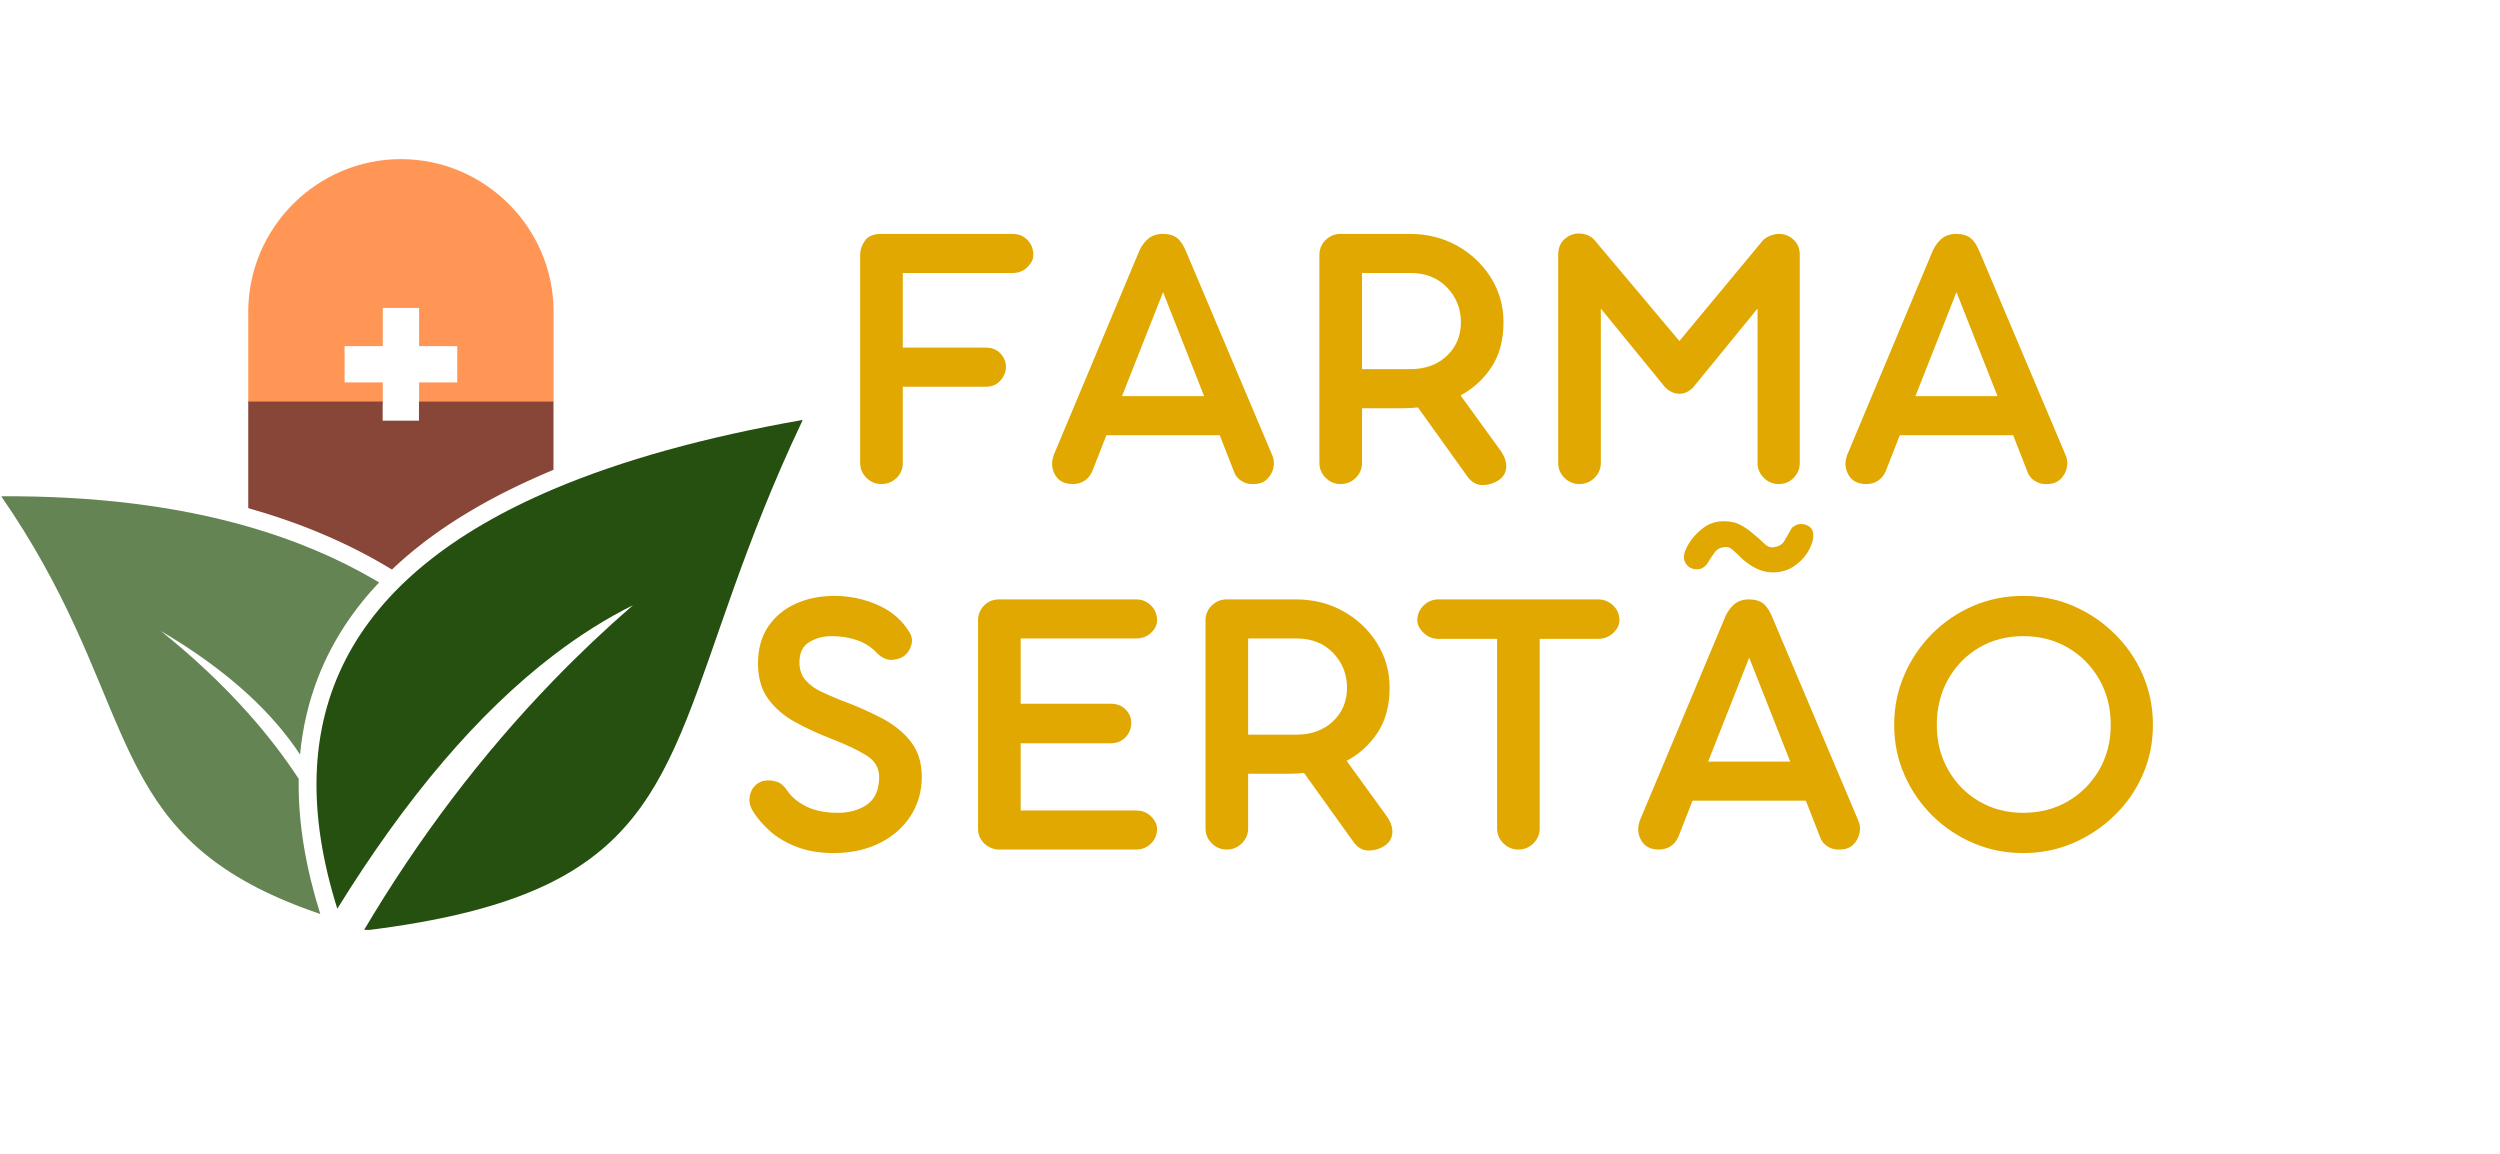 <svg xmlns="http://www.w3.org/2000/svg" xmlns:xlink="http://www.w3.org/1999/xlink" width="1558" zoomAndPan="magnify" viewBox="0 0 1168.5 539.25" height="719" preserveAspectRatio="xMidYMid meet" version="1.0"><defs><filter x="0%" y="0%" width="100%" height="100%" id="c37d7fb666"><feColorMatrix values="0 0 0 0 1 0 0 0 0 1 0 0 0 0 1 0 0 0 1 0" color-interpolation-filters="sRGB"/></filter><g/><clipPath id="eb4d6bec92"><rect x="0" width="685" y="0" height="322"/></clipPath><clipPath id="3f005c02e9"><path d="M 0.562 74 L 376 74 L 376 436 L 0.562 436 Z M 0.562 74 " clip-rule="nonzero"/></clipPath><mask id="8badc41291"><g filter="url(#c37d7fb666)"><rect x="-116.85" width="1402.2" fill="#000000" y="-53.925" height="647.1" fill-opacity="0.95"/></g></mask><clipPath id="a96ee6f9da"><path d="M 116 0.371 L 259 0.371 L 259 115 L 116 115 Z M 116 0.371 " clip-rule="nonzero"/></clipPath><clipPath id="3791357f0f"><path d="M 0.562 157 L 178 157 L 178 354 L 0.562 354 Z M 0.562 157 " clip-rule="nonzero"/></clipPath><clipPath id="7627b429ea"><path d="M 147 122 L 375.039 122 L 375.039 360.617 L 147 360.617 Z M 147 122 " clip-rule="nonzero"/></clipPath><clipPath id="fa1d518c7f"><rect x="0" width="376" y="0" height="362"/></clipPath></defs><g transform="matrix(1, 0, 0, 1, 342, 108)"><g clip-path="url(#eb4d6bec92)"><g fill="#e0a800" fill-opacity="1"><g transform="translate(46.523, 118.249)"><g><path d="M 23.391 0 C 20.703 0 18.383 -0.973 16.438 -2.922 C 14.488 -4.867 13.516 -7.18 13.516 -9.859 L 13.516 -107.234 C 13.516 -109.43 14.242 -111.594 15.703 -113.719 C 17.172 -115.852 19.734 -116.922 23.391 -116.922 L 84.766 -116.922 C 87.566 -116.922 89.879 -115.973 91.703 -114.078 C 93.535 -112.191 94.453 -109.852 94.453 -107.062 C 94.453 -105.102 93.535 -103.211 91.703 -101.391 C 89.879 -99.566 87.566 -98.656 84.766 -98.656 L 33.438 -98.656 L 33.438 -63.766 L 72.344 -63.766 C 75.145 -63.766 77.395 -62.848 79.094 -61.016 C 80.801 -59.191 81.656 -57.125 81.656 -54.812 C 81.656 -52.488 80.801 -50.352 79.094 -48.406 C 77.395 -46.457 75.145 -45.484 72.344 -45.484 L 33.438 -45.484 L 33.438 -9.859 C 33.438 -7.055 32.457 -4.711 30.5 -2.828 C 28.551 -0.941 26.18 0 23.391 0 Z M 23.391 0 "/></g></g></g><g fill="#e0a800" fill-opacity="1"><g transform="translate(145.901, 118.249)"><g><path d="M 66.859 -107.781 L 106.5 -14.062 C 107.477 -12.113 107.754 -10.039 107.328 -7.844 C 106.898 -5.656 105.895 -3.801 104.312 -2.281 C 102.727 -0.758 100.598 0 97.922 0 C 95.973 0.125 94.113 -0.359 92.344 -1.453 C 90.582 -2.555 89.395 -4.082 88.781 -6.031 L 82.203 -22.844 L 29.234 -22.844 L 22.656 -6.031 C 21.801 -4.082 20.582 -2.586 19 -1.547 C 17.414 -0.516 15.586 0 13.516 0 C 9.617 0 6.848 -1.457 5.203 -4.375 C 3.555 -7.301 3.406 -10.473 4.75 -13.891 L 44.031 -107.609 C 45 -110.285 46.426 -112.504 48.312 -114.266 C 50.207 -116.035 52.613 -116.922 55.531 -116.922 C 58.457 -116.922 60.742 -116.25 62.391 -114.906 C 64.035 -113.57 65.523 -111.195 66.859 -107.781 Z M 55.719 -89.703 L 36.531 -41.109 L 74.906 -41.109 Z M 55.719 -89.703 "/></g></g></g><g fill="#e0a800" fill-opacity="1"><g transform="translate(261.171, 118.249)"><g><path d="M 79.469 -41.469 L 97.734 -16.266 C 99.93 -13.336 100.969 -10.594 100.844 -8.031 C 100.719 -5.477 99.625 -3.473 97.562 -2.016 C 95.363 -0.43 92.832 0.391 89.969 0.453 C 87.113 0.516 84.707 -0.789 82.75 -3.469 L 59.562 -35.812 C 58.457 -35.688 57.328 -35.594 56.172 -35.531 C 55.016 -35.469 53.891 -35.438 52.797 -35.438 L 33.438 -35.438 L 33.438 -9.859 C 33.438 -7.18 32.457 -4.867 30.5 -2.922 C 28.551 -0.973 26.18 0 23.391 0 C 20.703 0 18.383 -0.973 16.438 -2.922 C 14.488 -4.867 13.516 -7.18 13.516 -9.859 L 13.516 -107.062 C 13.516 -109.852 14.488 -112.191 16.438 -114.078 C 18.383 -115.973 20.703 -116.922 23.391 -116.922 L 55.719 -116.922 C 63.875 -116.922 71.238 -115.094 77.812 -111.438 C 84.395 -107.781 89.664 -102.816 93.625 -96.547 C 97.582 -90.273 99.562 -83.301 99.562 -75.625 C 99.562 -67.344 97.703 -60.367 93.984 -54.703 C 90.273 -49.047 85.438 -44.633 79.469 -41.469 Z M 33.438 -98.656 L 33.438 -53.703 L 55.906 -53.703 C 62.969 -53.703 68.691 -55.773 73.078 -59.922 C 77.461 -64.066 79.656 -69.301 79.656 -75.625 C 79.656 -81.957 77.492 -87.379 73.172 -91.891 C 68.848 -96.398 63.148 -98.656 56.078 -98.656 Z M 33.438 -98.656 "/></g></g></g><g fill="#e0a800" fill-opacity="1"><g transform="translate(372.788, 118.249)"><g><path d="M 23.391 0 C 20.703 0 18.383 -0.973 16.438 -2.922 C 14.488 -4.867 13.516 -7.18 13.516 -9.859 L 13.516 -107.234 C 13.516 -110.285 14.488 -112.691 16.438 -114.453 C 18.383 -116.223 20.641 -117.109 23.203 -117.109 C 24.535 -117.109 25.844 -116.863 27.125 -116.375 C 28.406 -115.883 29.535 -115.094 30.516 -114 L 70.156 -66.859 L 109.438 -114.188 C 110.645 -115.156 111.891 -115.852 113.172 -116.281 C 114.453 -116.707 115.578 -116.922 116.547 -116.922 C 119.348 -116.922 121.691 -116.004 123.578 -114.172 C 125.473 -112.348 126.422 -110.035 126.422 -107.234 L 126.422 -9.859 C 126.422 -7.18 125.473 -4.867 123.578 -2.922 C 121.691 -0.973 119.348 0 116.547 0 C 113.867 0 111.555 -0.973 109.609 -2.922 C 107.66 -4.867 106.688 -7.18 106.688 -9.859 L 106.688 -82.031 L 76.547 -45.125 C 74.598 -43.176 72.469 -42.203 70.156 -42.203 C 67.844 -42.203 65.648 -43.176 63.578 -45.125 L 33.438 -82.031 L 33.438 -9.859 C 33.438 -7.18 32.457 -4.867 30.5 -2.922 C 28.551 -0.973 26.18 0 23.391 0 Z M 23.391 0 "/></g></g></g><g fill="#e0a800" fill-opacity="1"><g transform="translate(516.738, 118.249)"><g><path d="M 66.859 -107.781 L 106.5 -14.062 C 107.477 -12.113 107.754 -10.039 107.328 -7.844 C 106.898 -5.656 105.895 -3.801 104.312 -2.281 C 102.727 -0.758 100.598 0 97.922 0 C 95.973 0.125 94.113 -0.359 92.344 -1.453 C 90.582 -2.555 89.395 -4.082 88.781 -6.031 L 82.203 -22.844 L 29.234 -22.844 L 22.656 -6.031 C 21.801 -4.082 20.582 -2.586 19 -1.547 C 17.414 -0.516 15.586 0 13.516 0 C 9.617 0 6.848 -1.457 5.203 -4.375 C 3.555 -7.301 3.406 -10.473 4.75 -13.891 L 44.031 -107.609 C 45 -110.285 46.426 -112.504 48.312 -114.266 C 50.207 -116.035 52.613 -116.922 55.531 -116.922 C 58.457 -116.922 60.742 -116.25 62.391 -114.906 C 64.035 -113.57 65.523 -111.195 66.859 -107.781 Z M 55.719 -89.703 L 36.531 -41.109 L 74.906 -41.109 Z M 55.719 -89.703 "/></g></g></g><g fill="#e0a800" fill-opacity="1"><g transform="translate(2.064, 289.081)"><g><path d="M 45.484 1.641 C 39.148 1.641 33.488 0.695 28.5 -1.188 C 23.508 -3.07 19.305 -5.535 15.891 -8.578 C 12.484 -11.629 9.805 -14.738 7.859 -17.906 C 6.516 -20.094 5.992 -22.312 6.297 -24.562 C 6.609 -26.82 7.555 -28.68 9.141 -30.141 C 10.723 -31.598 12.727 -32.328 15.156 -32.328 C 16.5 -32.328 17.898 -32.082 19.359 -31.594 C 20.828 -31.113 22.289 -29.836 23.75 -27.766 C 25.695 -24.723 28.68 -22.195 32.703 -20.188 C 36.723 -18.176 41.656 -17.172 47.5 -17.172 C 52.977 -17.172 57.57 -18.477 61.281 -21.094 C 65 -23.719 66.859 -28.016 66.859 -33.984 C 66.859 -38.242 64.816 -41.617 60.734 -44.109 C 56.66 -46.609 51.148 -49.203 44.203 -51.891 C 38.242 -54.203 32.676 -56.785 27.5 -59.641 C 22.32 -62.504 18.148 -66.098 14.984 -70.422 C 11.816 -74.742 10.234 -80.254 10.234 -86.953 C 10.234 -93.773 11.816 -99.531 14.984 -104.219 C 18.148 -108.906 22.441 -112.469 27.859 -114.906 C 33.273 -117.344 39.273 -118.562 45.859 -118.562 C 53.047 -118.562 59.863 -117.129 66.312 -114.266 C 72.77 -111.41 77.703 -107.117 81.109 -101.391 C 82.203 -99.566 82.473 -97.68 81.922 -95.734 C 81.379 -93.785 80.5 -92.258 79.281 -91.156 C 77.945 -89.82 76 -89 73.438 -88.688 C 70.883 -88.383 68.391 -89.391 65.953 -91.703 C 63.391 -94.504 60.281 -96.547 56.625 -97.828 C 52.977 -99.109 48.961 -99.75 44.578 -99.75 C 40.797 -99.75 37.352 -98.832 34.25 -97 C 31.145 -95.176 29.594 -92.008 29.594 -87.5 C 29.594 -84.094 30.566 -81.289 32.516 -79.094 C 34.461 -76.906 36.867 -75.141 39.734 -73.797 C 42.598 -72.461 45.367 -71.25 48.047 -70.156 C 55.359 -67.477 61.938 -64.613 67.781 -61.562 C 73.625 -58.52 78.25 -54.805 81.656 -50.422 C 85.07 -46.035 86.781 -40.555 86.781 -33.984 C 86.781 -27.16 85.016 -21.035 81.484 -15.609 C 77.953 -10.191 73.078 -5.961 66.859 -2.922 C 60.648 0.117 53.523 1.641 45.484 1.641 Z M 45.484 1.641 "/></g></g></g><g fill="#e0a800" fill-opacity="1"><g transform="translate(101.624, 289.081)"><g><path d="M 87.328 0 L 22.844 0 C 20.156 -0.238 17.926 -1.27 16.156 -3.094 C 14.395 -4.926 13.516 -7.18 13.516 -9.859 L 13.516 -107.062 C 13.516 -109.852 14.457 -112.191 16.344 -114.078 C 18.238 -115.973 20.586 -116.922 23.391 -116.922 L 87.328 -116.922 C 90.129 -116.922 92.473 -115.973 94.359 -114.078 C 96.242 -112.191 97.188 -109.852 97.188 -107.062 C 97.188 -104.988 96.242 -103.066 94.359 -101.297 C 92.473 -99.535 90.129 -98.656 87.328 -98.656 L 33.438 -98.656 L 33.438 -68.141 L 75.625 -68.141 C 78.426 -68.141 80.707 -67.254 82.469 -65.484 C 84.238 -63.723 85.125 -61.625 85.125 -59.188 C 85.125 -56.633 84.238 -54.41 82.469 -52.516 C 80.707 -50.629 78.426 -49.688 75.625 -49.688 L 33.438 -49.688 L 33.438 -18.266 L 87.328 -18.266 C 90.129 -18.266 92.473 -17.348 94.359 -15.516 C 96.242 -13.691 97.188 -11.75 97.188 -9.688 C 97.188 -7 96.242 -4.711 94.359 -2.828 C 92.473 -0.941 90.129 0 87.328 0 Z M 87.328 0 "/></g></g></g><g fill="#e0a800" fill-opacity="1"><g transform="translate(207.943, 289.081)"><g><path d="M 79.469 -41.469 L 97.734 -16.266 C 99.93 -13.336 100.969 -10.594 100.844 -8.031 C 100.719 -5.477 99.625 -3.473 97.562 -2.016 C 95.363 -0.43 92.832 0.391 89.969 0.453 C 87.113 0.516 84.707 -0.789 82.75 -3.469 L 59.562 -35.812 C 58.457 -35.688 57.328 -35.594 56.172 -35.531 C 55.016 -35.469 53.891 -35.438 52.797 -35.438 L 33.438 -35.438 L 33.438 -9.859 C 33.438 -7.18 32.457 -4.867 30.5 -2.922 C 28.551 -0.973 26.18 0 23.391 0 C 20.703 0 18.383 -0.973 16.438 -2.922 C 14.488 -4.867 13.516 -7.18 13.516 -9.859 L 13.516 -107.062 C 13.516 -109.852 14.488 -112.191 16.438 -114.078 C 18.383 -115.973 20.703 -116.922 23.391 -116.922 L 55.719 -116.922 C 63.875 -116.922 71.238 -115.094 77.812 -111.438 C 84.395 -107.781 89.664 -102.816 93.625 -96.547 C 97.582 -90.273 99.562 -83.301 99.562 -75.625 C 99.562 -67.344 97.703 -60.367 93.984 -54.703 C 90.273 -49.047 85.438 -44.633 79.469 -41.469 Z M 33.438 -98.656 L 33.438 -53.703 L 55.906 -53.703 C 62.969 -53.703 68.691 -55.773 73.078 -59.922 C 77.461 -64.066 79.656 -69.301 79.656 -75.625 C 79.656 -81.957 77.492 -87.379 73.172 -91.891 C 68.848 -96.398 63.148 -98.656 56.078 -98.656 Z M 33.438 -98.656 "/></g></g></g><g fill="#e0a800" fill-opacity="1"><g transform="translate(319.56, 289.081)"><g><path d="M 10.781 -116.922 L 85.312 -116.922 C 88.113 -116.922 90.488 -115.973 92.438 -114.078 C 94.383 -112.191 95.359 -109.91 95.359 -107.234 C 95.359 -105.047 94.383 -103.035 92.438 -101.203 C 90.488 -99.379 88.113 -98.469 85.312 -98.469 L 58.094 -98.469 L 58.094 -9.859 C 58.094 -7.18 57.117 -4.867 55.172 -2.922 C 53.223 -0.973 50.848 0 48.047 0 C 45.367 0 43.055 -0.973 41.109 -2.922 C 39.16 -4.867 38.188 -7.18 38.188 -9.859 L 38.188 -98.469 L 10.781 -98.469 C 8.102 -98.469 5.785 -99.41 3.828 -101.297 C 1.879 -103.18 0.906 -105.102 0.906 -107.062 C 0.906 -109.852 1.879 -112.191 3.828 -114.078 C 5.785 -115.973 8.102 -116.922 10.781 -116.922 Z M 10.781 -116.922 "/></g></g></g><g fill="#e0a800" fill-opacity="1"><g transform="translate(419.85, 289.081)"><g><path d="M 31.422 -130.984 C 29.473 -130.984 27.945 -131.562 26.844 -132.719 C 25.75 -133.875 25.203 -135.242 25.203 -136.828 C 25.203 -138.41 25.992 -140.508 27.578 -143.125 C 29.16 -145.75 31.352 -148.125 34.156 -150.25 C 36.957 -152.383 40.125 -153.453 43.656 -153.453 C 46.82 -153.453 49.441 -152.906 51.516 -151.812 C 53.586 -150.719 55.535 -149.379 57.359 -147.797 C 59.305 -146.211 61.102 -144.629 62.75 -143.047 C 64.395 -141.461 66.008 -140.914 67.594 -141.406 C 69.664 -141.645 71.219 -142.645 72.25 -144.406 C 73.289 -146.176 74.359 -148.035 75.453 -149.984 C 75.691 -150.473 76.27 -150.957 77.188 -151.438 C 78.102 -151.926 78.984 -152.172 79.828 -152.172 C 81.535 -152.172 82.969 -151.68 84.125 -150.703 C 85.281 -149.734 85.801 -148.219 85.688 -146.156 C 85.438 -143.719 84.488 -141.219 82.844 -138.656 C 81.195 -136.102 79.004 -133.941 76.266 -132.172 C 73.523 -130.41 70.332 -129.531 66.688 -129.531 C 62.051 -129.531 57.359 -131.598 52.609 -135.734 C 50.91 -137.441 49.359 -138.906 47.953 -140.125 C 46.555 -141.344 45.066 -141.707 43.484 -141.219 C 41.898 -141.094 40.555 -140.27 39.453 -138.75 C 38.359 -137.227 37.145 -135.367 35.812 -133.172 C 35.562 -132.805 35.008 -132.348 34.156 -131.797 C 33.312 -131.254 32.398 -130.984 31.422 -130.984 Z M 66.859 -107.781 L 106.5 -14.062 C 107.477 -12.113 107.754 -10.039 107.328 -7.844 C 106.898 -5.656 105.895 -3.801 104.312 -2.281 C 102.727 -0.758 100.598 0 97.922 0 C 95.973 0.125 94.113 -0.359 92.344 -1.453 C 90.582 -2.555 89.395 -4.082 88.781 -6.031 L 82.203 -22.844 L 29.234 -22.844 L 22.656 -6.031 C 21.801 -4.082 20.582 -2.586 19 -1.547 C 17.414 -0.516 15.586 0 13.516 0 C 9.617 0 6.848 -1.457 5.203 -4.375 C 3.555 -7.301 3.406 -10.473 4.75 -13.891 L 44.031 -107.609 C 45 -110.285 46.426 -112.504 48.312 -114.266 C 50.207 -116.035 52.613 -116.922 55.531 -116.922 C 58.457 -116.922 60.742 -116.25 62.391 -114.906 C 64.035 -113.57 65.523 -111.195 66.859 -107.781 Z M 55.719 -89.703 L 36.531 -41.109 L 74.906 -41.109 Z M 55.719 -89.703 "/></g></g></g><g fill="#e0a800" fill-opacity="1"><g transform="translate(535.121, 289.081)"><g><path d="M 68.516 1.641 C 60.223 1.641 52.453 0.086 45.203 -3.016 C 37.961 -6.117 31.57 -10.41 26.031 -15.891 C 20.488 -21.367 16.133 -27.734 12.969 -34.984 C 9.801 -42.234 8.219 -50 8.219 -58.281 C 8.219 -66.562 9.801 -74.352 12.969 -81.656 C 16.133 -88.969 20.488 -95.395 26.031 -100.938 C 31.57 -106.477 37.961 -110.801 45.203 -113.906 C 52.453 -117.008 60.223 -118.562 68.516 -118.562 C 76.797 -118.562 84.555 -117.008 91.797 -113.906 C 99.047 -110.801 105.5 -106.477 111.156 -100.938 C 116.82 -95.395 121.238 -88.969 124.406 -81.656 C 127.57 -74.352 129.156 -66.562 129.156 -58.281 C 129.156 -50 127.57 -42.234 124.406 -34.984 C 121.238 -27.734 116.82 -21.367 111.156 -15.891 C 105.5 -10.41 99.047 -6.117 91.797 -3.016 C 84.555 0.086 76.797 1.641 68.516 1.641 Z M 68.516 -17.172 C 76.305 -17.172 83.273 -18.969 89.422 -22.562 C 95.578 -26.156 100.453 -31.055 104.047 -37.266 C 107.641 -43.473 109.438 -50.477 109.438 -58.281 C 109.438 -66.195 107.641 -73.289 104.047 -79.562 C 100.453 -85.832 95.578 -90.766 89.422 -94.359 C 83.273 -97.953 76.305 -99.75 68.516 -99.75 C 60.836 -99.75 53.953 -97.953 47.859 -94.359 C 41.773 -90.766 36.969 -85.832 33.438 -79.562 C 29.906 -73.289 28.141 -66.195 28.141 -58.281 C 28.141 -50.477 29.906 -43.473 33.438 -37.266 C 36.969 -31.055 41.773 -26.156 47.859 -22.562 C 53.953 -18.969 60.836 -17.172 68.516 -17.172 Z M 68.516 -17.172 "/></g></g></g></g></g><g clip-path="url(#3f005c02e9)"><g mask="url(#8badc41291)"><g transform="matrix(1, 0, 0, 1, 0, 74)"><g clip-path="url(#fa1d518c7f)"><g clip-path="url(#a96ee6f9da)"><path fill="#ff914d" d="M 116.031 114.004 L 178.91 114.004 L 178.91 104.742 L 161.066 104.742 L 161.066 87.773 L 178.91 87.773 L 178.91 69.934 L 195.883 69.934 L 195.883 87.773 L 213.723 87.773 L 213.723 104.742 L 195.883 104.742 L 195.883 114.004 L 258.754 114.004 L 258.754 71.73 C 258.754 32.484 226.637 0.371 187.391 0.371 C 148.141 0.371 116.031 32.484 116.031 71.73 Z M 116.031 114.004 " fill-opacity="1" fill-rule="evenodd"/></g><path fill="#823d2e" d="M 178.91 114.676 L 178.91 113.668 L 116.031 113.668 L 116.031 163.496 L 116.047 163.5 L 116.062 163.508 L 116.078 163.512 L 116.082 163.512 L 116.098 163.52 L 116.113 163.523 L 116.133 163.527 L 116.137 163.527 L 116.148 163.531 L 116.168 163.535 L 116.191 163.547 L 116.203 163.547 L 116.219 163.555 L 116.234 163.559 L 116.242 163.562 L 116.25 163.562 L 116.266 163.57 L 116.281 163.574 L 116.293 163.578 L 116.297 163.582 L 116.316 163.586 L 116.332 163.59 L 116.344 163.594 L 116.348 163.594 L 116.363 163.598 L 116.379 163.605 L 116.395 163.609 L 116.398 163.609 L 116.414 163.617 L 116.445 163.625 L 116.465 163.633 L 116.496 163.641 L 116.5 163.641 L 116.512 163.645 L 116.527 163.652 L 116.543 163.656 L 116.551 163.66 L 116.562 163.66 L 116.578 163.668 L 116.594 163.672 L 116.602 163.676 L 116.613 163.676 L 116.629 163.684 L 116.645 163.688 L 116.656 163.691 L 116.664 163.695 L 116.695 163.703 L 116.707 163.707 L 116.711 163.711 L 116.727 163.715 L 116.746 163.723 L 116.762 163.723 L 116.777 163.73 L 116.809 163.738 L 116.824 163.746 L 116.84 163.75 L 116.859 163.758 L 116.875 163.762 L 116.895 163.766 L 116.91 163.773 L 116.926 163.773 L 116.941 163.781 L 116.957 163.785 L 116.973 163.793 L 116.988 163.797 L 117.008 163.801 L 117.023 163.809 L 117.055 163.816 L 117.066 163.82 L 117.07 163.824 L 117.086 163.828 C 117.48 163.941 117.871 164.051 118.262 164.164 L 118.258 164.164 C 118.633 164.273 119.008 164.379 119.383 164.492 L 119.391 164.492 L 119.422 164.5 C 119.812 164.613 120.207 164.73 120.598 164.848 L 120.617 164.852 L 120.637 164.859 L 120.707 164.879 L 120.723 164.883 L 120.742 164.891 L 120.777 164.902 L 120.812 164.91 L 120.828 164.918 L 120.844 164.922 L 120.914 164.945 L 120.93 164.945 L 120.949 164.953 L 120.98 164.961 L 120.984 164.965 L 121.02 164.973 L 121.055 164.984 L 121.082 164.992 L 121.09 164.996 L 121.125 165.008 L 121.133 165.008 L 121.188 165.023 L 121.234 165.039 L 121.242 165.043 L 121.273 165.051 L 121.297 165.059 L 121.309 165.059 L 121.344 165.07 L 121.348 165.07 L 121.379 165.078 L 121.398 165.086 L 121.414 165.09 L 121.484 165.113 L 121.5 165.117 L 121.52 165.121 L 121.59 165.145 L 121.605 165.148 L 121.625 165.156 L 121.656 165.164 L 121.66 165.164 L 121.695 165.176 C 122.066 165.289 122.438 165.402 122.812 165.516 L 122.832 165.52 L 122.863 165.527 L 122.867 165.531 L 122.902 165.539 L 122.938 165.551 L 122.965 165.559 L 123.066 165.59 L 123.078 165.594 L 123.113 165.602 L 123.121 165.605 L 123.18 165.625 L 123.281 165.656 L 123.316 165.668 L 123.32 165.668 L 123.52 165.73 L 123.523 165.73 L 123.559 165.742 L 123.59 165.75 L 123.66 165.773 L 123.676 165.777 L 123.695 165.781 L 123.727 165.789 L 123.73 165.793 L 123.766 165.805 L 123.777 165.805 L 123.801 165.812 L 123.828 165.82 L 123.836 165.824 L 123.871 165.836 L 123.879 165.84 L 123.906 165.848 C 124.266 165.957 124.629 166.07 124.992 166.184 L 125.016 166.191 L 125.043 166.199 L 125.051 166.203 L 125.188 166.246 L 125.191 166.246 L 125.219 166.254 L 125.289 166.277 L 125.324 166.285 L 125.34 166.293 L 125.355 166.297 L 125.422 166.32 L 125.438 166.324 L 125.488 166.34 L 125.535 166.355 L 125.555 166.363 L 125.586 166.371 L 125.59 166.371 L 125.621 166.379 L 125.68 166.398 L 125.688 166.402 L 125.719 166.414 L 125.73 166.414 L 125.754 166.426 L 125.777 166.434 L 125.785 166.434 L 125.82 166.445 L 125.828 166.449 L 125.855 166.457 L 125.891 166.469 L 125.922 166.477 L 125.926 166.48 L 125.953 166.488 L 126.023 166.512 L 126.055 166.52 C 126.406 166.633 126.758 166.746 127.109 166.859 L 127.133 166.867 L 127.16 166.875 L 127.168 166.879 L 127.199 166.887 L 127.207 166.891 L 127.266 166.91 L 127.297 166.922 L 127.301 166.922 L 127.328 166.934 L 127.352 166.941 L 127.359 166.941 L 127.395 166.953 L 127.398 166.953 L 127.43 166.961 L 127.449 166.965 L 127.461 166.973 L 127.492 166.984 L 127.496 166.984 L 127.527 166.992 L 127.543 167 L 127.59 167.016 L 127.641 167.031 L 127.656 167.035 L 127.719 167.059 L 127.734 167.062 L 127.754 167.07 L 127.781 167.082 L 127.785 167.082 L 127.816 167.09 L 127.832 167.098 L 127.852 167.102 L 127.914 167.125 L 127.93 167.125 L 127.949 167.133 L 127.977 167.141 L 127.98 167.145 L 128.016 167.156 L 128.023 167.16 L 128.047 167.168 L 128.074 167.176 L 128.078 167.176 L 128.113 167.188 L 128.121 167.191 L 128.145 167.199 C 128.488 167.309 128.828 167.422 129.172 167.535 L 129.203 167.543 L 129.223 167.547 L 129.234 167.555 L 129.266 167.562 L 129.27 167.562 L 129.301 167.574 L 129.316 167.578 L 129.328 167.586 L 129.363 167.598 L 129.395 167.605 L 129.41 167.613 L 129.426 167.617 L 129.457 167.629 L 129.492 167.641 L 129.523 167.648 L 129.555 167.66 L 129.602 167.676 L 129.621 167.684 L 129.652 167.691 L 129.688 167.703 L 129.699 167.711 L 129.719 167.715 L 129.746 167.723 L 129.781 167.734 L 129.789 167.738 L 129.812 167.746 L 129.84 167.754 L 129.844 167.754 L 129.879 167.766 L 129.887 167.77 L 129.934 167.785 L 129.941 167.789 L 129.973 167.797 L 129.98 167.801 L 130.027 167.816 L 130.035 167.82 L 130.07 167.832 L 130.078 167.832 L 130.102 167.84 L 130.125 167.852 L 130.133 167.852 L 130.168 167.863 L 130.172 167.867 L 130.195 167.875 C 130.535 167.988 130.875 168.102 131.211 168.215 L 131.531 168.324 L 131.543 168.324 L 131.762 168.398 L 131.793 168.41 L 131.824 168.418 L 131.855 168.43 L 131.945 168.461 L 131.949 168.461 L 131.996 168.477 L 132.016 168.484 L 132.039 168.492 L 132.047 168.496 L 132.078 168.508 L 132.086 168.508 L 132.109 168.516 L 132.168 168.539 L 132.176 168.543 L 132.199 168.551 C 132.527 168.66 132.852 168.773 133.18 168.883 L 133.207 168.891 L 133.227 168.898 L 133.238 168.902 L 133.301 168.926 L 133.332 168.934 L 133.359 168.945 L 133.391 168.957 L 133.406 168.961 L 133.422 168.969 L 133.453 168.98 L 133.48 168.988 L 133.496 168.996 L 133.512 169 L 133.574 169.023 L 133.586 169.027 L 133.605 169.031 L 133.633 169.043 L 133.637 169.043 L 133.664 169.055 L 133.676 169.059 L 133.695 169.062 L 133.723 169.07 L 133.727 169.074 L 133.758 169.082 L 133.77 169.086 L 133.789 169.094 L 133.812 169.102 L 133.82 169.105 L 133.848 169.117 L 133.855 169.117 L 133.879 169.129 L 133.902 169.137 L 133.91 169.137 L 133.941 169.148 L 133.949 169.152 L 133.996 169.168 L 134.004 169.172 L 134.031 169.18 L 134.039 169.184 L 134.086 169.199 L 134.094 169.203 L 134.125 169.215 L 134.129 169.215 L 134.156 169.223 C 134.477 169.336 134.793 169.449 135.113 169.559 C 135.773 169.793 136.43 170.027 137.082 170.266 L 137.09 170.266 L 137.352 170.359 L 137.383 170.371 L 137.688 170.484 L 137.703 170.488 L 137.789 170.52 L 137.816 170.527 L 137.879 170.551 L 137.902 170.559 L 137.922 170.566 C 138.227 170.676 138.531 170.789 138.836 170.902 L 138.867 170.91 L 138.879 170.918 L 138.895 170.922 L 138.922 170.934 L 138.926 170.934 L 138.953 170.945 L 138.965 170.949 L 138.98 170.957 L 139.008 170.965 L 139.09 170.992 L 139.094 170.996 L 139.125 171.008 L 139.133 171.008 L 139.172 171.023 L 139.18 171.027 L 139.207 171.039 L 139.219 171.043 L 139.238 171.051 L 139.262 171.059 L 139.27 171.059 L 139.297 171.07 L 139.305 171.074 L 139.344 171.09 L 139.352 171.094 L 139.383 171.105 L 139.387 171.105 L 139.41 171.113 L 139.43 171.121 L 139.441 171.125 L 139.473 171.137 L 139.473 171.141 L 139.496 171.148 L 139.516 171.152 L 139.523 171.156 L 139.555 171.168 L 139.559 171.168 L 139.586 171.18 L 139.602 171.184 L 139.613 171.191 L 139.645 171.199 L 139.672 171.211 L 139.691 171.219 L 139.703 171.223 L 139.734 171.234 L 139.762 171.242 C 140.062 171.355 140.363 171.469 140.66 171.582 L 141.102 171.75 L 141.113 171.754 L 141.133 171.762 L 141.215 171.793 L 141.238 171.805 L 141.242 171.805 L 141.27 171.812 L 141.281 171.82 L 141.297 171.824 L 141.32 171.832 L 141.324 171.836 L 141.352 171.848 L 141.359 171.848 L 141.379 171.855 L 141.402 171.863 L 141.406 171.867 L 141.434 171.879 L 141.441 171.883 L 141.48 171.898 L 141.488 171.898 L 141.516 171.91 L 141.523 171.914 L 141.543 171.922 C 141.84 172.031 142.129 172.145 142.426 172.258 L 142.449 172.266 L 142.465 172.273 L 142.477 172.277 L 142.531 172.293 L 142.547 172.301 L 142.559 172.305 L 142.586 172.316 L 142.609 172.328 L 142.629 172.332 L 142.641 172.336 L 142.695 172.359 L 142.707 172.363 L 142.723 172.371 L 142.75 172.383 L 142.777 172.391 L 142.789 172.398 L 142.801 172.402 L 142.855 172.426 L 142.867 172.43 L 142.883 172.434 L 142.938 172.457 L 142.949 172.461 L 142.965 172.469 L 142.988 172.477 L 142.992 172.477 C 143.391 172.629 143.789 172.785 144.188 172.941 L 144.191 172.945 C 144.445 173.043 144.691 173.141 144.941 173.238 L 144.945 173.242 L 145.004 173.266 C 145.285 173.379 145.566 173.492 145.852 173.605 L 145.926 173.633 L 145.93 173.637 L 145.949 173.645 L 146.109 173.707 L 146.133 173.719 L 146.395 173.824 L 146.398 173.824 L 146.422 173.832 L 146.434 173.84 L 146.445 173.844 L 146.473 173.855 L 146.496 173.867 L 146.512 173.871 L 146.523 173.875 L 146.578 173.898 L 146.59 173.902 L 146.629 173.922 C 147.086 174.105 147.539 174.289 147.996 174.477 L 148.016 174.484 L 148.023 174.488 L 148.094 174.516 L 148.102 174.523 L 148.129 174.531 L 148.133 174.531 L 148.172 174.551 L 148.184 174.555 L 148.238 174.578 L 148.246 174.578 L 148.262 174.586 L 148.285 174.594 L 148.289 174.598 L 148.316 174.609 L 148.32 174.609 L 148.344 174.621 C 148.613 174.73 148.883 174.844 149.152 174.953 L 149.176 174.965 L 149.191 174.969 L 149.203 174.977 L 149.23 174.988 L 149.328 175.031 L 149.352 175.039 L 149.43 175.074 L 149.453 175.082 L 149.457 175.082 L 149.48 175.094 L 149.492 175.102 L 149.508 175.105 L 149.527 175.113 L 149.531 175.113 L 149.562 175.129 L 149.578 175.133 L 149.602 175.141 L 149.605 175.145 L 149.629 175.152 L 149.652 175.164 L 149.754 175.207 L 149.785 175.223 L 149.805 175.23 L 149.957 175.293 C 150.223 175.406 150.488 175.52 150.75 175.629 C 151.277 175.852 151.801 176.074 152.324 176.301 L 152.336 176.305 L 152.363 176.316 L 152.371 176.32 L 152.438 176.348 L 152.445 176.352 L 152.508 176.379 L 152.52 176.383 L 152.617 176.426 L 152.629 176.43 L 153.105 176.641 C 153.367 176.754 153.625 176.867 153.883 176.98 C 154.645 177.312 155.398 177.648 156.156 177.988 C 156.402 178.098 156.652 178.211 156.898 178.324 C 157.391 178.547 157.883 178.773 158.371 178.996 L 158.379 179 L 158.406 179.012 L 158.41 179.016 L 158.441 179.027 L 158.445 179.031 L 158.477 179.043 L 158.48 179.047 L 158.512 179.062 L 158.516 179.062 L 158.543 179.078 L 158.551 179.078 L 158.578 179.094 L 158.582 179.098 L 158.609 179.109 L 158.613 179.113 L 158.711 179.156 L 158.719 179.16 L 158.746 179.168 L 158.754 179.172 L 158.781 179.184 L 158.789 179.184 L 158.812 179.195 L 158.82 179.203 L 158.844 179.211 L 158.852 179.219 L 158.875 179.227 L 158.883 179.234 L 158.91 179.246 L 158.988 179.281 L 159.012 179.289 L 159.023 179.297 L 159.09 179.328 C 159.332 179.438 159.57 179.551 159.812 179.664 L 159.992 179.754 C 160.406 179.945 160.824 180.145 161.238 180.344 L 161.395 180.418 L 161.402 180.422 L 161.699 180.562 L 161.727 180.574 L 161.73 180.574 L 161.82 180.617 L 161.828 180.625 L 161.848 180.637 L 161.859 180.641 L 161.879 180.648 L 161.941 180.68 C 162.406 180.902 162.871 181.125 163.332 181.352 C 163.559 181.461 163.785 181.57 164.016 181.688 C 164.695 182.02 165.375 182.355 166.047 182.695 C 166.273 182.809 166.496 182.918 166.719 183.031 L 166.738 183.043 L 166.75 183.051 L 166.797 183.074 L 166.809 183.082 L 166.82 183.086 L 166.844 183.098 L 166.863 183.109 L 166.875 183.113 L 166.887 183.121 L 166.906 183.129 L 166.938 183.145 L 166.949 183.152 L 166.969 183.164 L 166.992 183.172 L 167 183.18 L 167.027 183.195 L 167.031 183.195 L 167.09 183.227 L 167.094 183.227 L 167.113 183.238 L 167.184 183.273 L 167.195 183.281 L 167.219 183.293 L 167.238 183.305 L 167.246 183.305 L 167.262 183.312 L 167.301 183.336 L 167.305 183.34 L 167.324 183.348 L 167.34 183.355 L 167.344 183.355 L 167.367 183.367 L 167.371 183.371 L 167.387 183.379 L 168.039 183.715 C 168.492 183.945 168.945 184.18 169.398 184.418 L 169.406 184.422 L 169.758 184.605 L 169.773 184.613 L 169.801 184.629 L 169.816 184.637 L 169.98 184.723 C 170.406 184.949 170.828 185.172 171.254 185.395 L 171.879 185.73 C 172.297 185.953 172.711 186.18 173.129 186.406 L 173.156 186.426 L 173.16 186.426 L 173.188 186.438 L 173.191 186.438 L 173.246 186.469 L 173.25 186.469 L 173.277 186.484 L 173.277 186.488 L 173.305 186.5 L 173.305 186.504 L 173.332 186.516 L 173.336 186.52 L 173.391 186.547 L 173.395 186.551 L 173.418 186.566 L 173.426 186.566 L 173.445 186.582 L 173.453 186.582 L 173.473 186.598 L 173.48 186.602 L 173.5 186.613 L 173.508 186.617 L 173.531 186.625 L 173.539 186.633 L 173.559 186.645 L 173.629 186.68 L 173.645 186.691 L 173.656 186.695 L 173.672 186.707 L 173.684 186.715 L 173.703 186.723 L 173.715 186.73 L 173.734 186.738 L 173.742 186.746 C 174.152 186.969 174.555 187.195 174.961 187.418 C 175.164 187.531 175.367 187.641 175.57 187.754 L 175.582 187.762 L 175.598 187.773 L 175.602 187.773 L 175.621 187.785 L 175.625 187.789 L 175.641 187.797 L 175.652 187.805 L 175.656 187.809 L 175.676 187.816 L 175.684 187.82 L 175.695 187.828 L 175.711 187.836 L 175.715 187.84 L 175.734 187.852 L 175.738 187.852 L 175.754 187.859 L 175.766 187.867 L 175.77 187.871 L 175.789 187.883 L 175.797 187.887 L 175.809 187.895 L 175.824 187.902 L 175.828 187.902 L 175.848 187.914 L 175.852 187.918 L 175.867 187.926 L 175.879 187.934 L 175.883 187.938 L 175.902 187.945 L 175.906 187.949 L 175.938 187.965 L 175.941 187.969 L 175.98 187.992 L 175.992 188 L 176 188 L 176.016 188.012 L 176.02 188.016 L 176.051 188.031 L 176.168 188.098 L 176.77 188.438 C 177.16 188.66 177.559 188.883 177.953 189.109 L 178.008 189.145 L 178.141 189.223 L 178.148 189.223 L 178.281 189.301 L 178.285 189.305 L 178.309 189.312 L 178.344 189.336 L 178.387 189.363 L 178.395 189.367 L 178.414 189.379 L 178.422 189.383 L 178.441 189.395 L 178.449 189.398 L 178.469 189.41 L 178.477 189.418 L 178.496 189.426 L 178.508 189.434 C 178.762 189.582 179.023 189.73 179.277 189.879 L 179.285 189.883 L 179.387 189.941 L 179.395 189.949 L 179.688 190.121 C 180.07 190.344 180.449 190.57 180.828 190.793 L 181.195 191.012 L 181.398 191.129 L 181.961 191.465 L 182.531 191.805 L 183.098 192.141 L 183.211 192.207 L 183.281 192.141 L 183.316 192.105 L 183.324 192.102 L 183.328 192.094 L 183.336 192.09 L 183.336 192.086 L 183.344 192.082 L 183.344 192.078 L 183.348 192.074 L 183.363 192.062 L 183.367 192.059 L 183.371 192.059 L 183.375 192.051 L 183.387 192.039 L 183.633 191.809 L 183.992 191.473 L 184.102 191.367 L 184.113 191.355 L 184.121 191.344 L 184.125 191.34 L 184.223 191.25 L 184.289 191.184 L 184.297 191.172 L 184.305 191.164 L 184.309 191.164 L 184.34 191.133 C 184.461 191.02 184.578 190.906 184.699 190.797 C 185.062 190.457 185.426 190.125 185.793 189.789 C 186.039 189.566 186.285 189.34 186.531 189.117 L 186.527 189.117 L 186.902 188.777 C 187.156 188.551 187.41 188.328 187.664 188.102 C 188.043 187.762 188.426 187.43 188.809 187.094 C 189.062 186.871 189.324 186.645 189.582 186.422 L 189.578 186.422 L 189.969 186.086 C 190.234 185.859 190.496 185.637 190.758 185.41 C 191.039 185.176 191.316 184.941 191.598 184.707 L 191.605 184.703 L 191.617 184.695 L 191.633 184.68 L 191.645 184.676 L 191.672 184.648 L 191.68 184.645 L 191.691 184.633 L 191.699 184.629 L 191.711 184.617 L 191.719 184.613 L 191.73 184.602 L 191.738 184.598 L 191.746 184.586 L 191.758 184.582 L 191.766 184.57 L 191.773 184.562 L 191.785 184.555 L 191.805 184.535 L 191.812 184.531 L 191.828 184.52 L 191.844 184.504 L 191.852 184.5 L 191.863 184.488 L 191.871 184.484 L 191.883 184.473 L 191.887 184.465 L 191.902 184.457 L 191.906 184.449 L 191.922 184.441 L 191.926 184.434 L 191.941 184.422 L 191.957 184.406 L 191.965 184.402 C 192.234 184.18 192.504 183.953 192.777 183.73 L 193.23 183.355 L 193.234 183.355 L 193.594 183.059 L 194.012 182.719 C 194.293 182.496 194.57 182.273 194.848 182.047 C 195.273 181.711 195.695 181.371 196.121 181.039 C 196.41 180.812 196.695 180.59 196.98 180.367 L 196.977 180.367 L 197.41 180.031 L 197.422 180.023 L 197.422 180.02 L 197.438 180.008 L 197.441 180.008 L 197.461 179.988 L 197.465 179.988 L 197.477 179.977 L 197.484 179.973 L 197.492 179.965 L 197.504 179.957 L 197.508 179.953 L 197.52 179.945 L 197.527 179.941 L 197.535 179.934 L 197.547 179.926 L 197.562 179.91 L 197.566 179.91 L 197.59 179.895 L 197.59 179.891 L 197.605 179.879 L 197.605 179.875 L 197.629 179.859 L 197.633 179.859 L 197.648 179.844 L 197.66 179.836 L 197.672 179.824 L 197.688 179.812 L 197.711 179.797 L 197.715 179.793 L 197.855 179.684 C 198 179.57 198.148 179.461 198.293 179.348 C 198.586 179.125 198.883 178.898 199.176 178.676 C 199.496 178.434 199.82 178.191 200.141 177.949 L 200.156 177.938 L 200.262 177.859 L 200.27 177.855 L 200.438 177.727 L 200.453 177.715 L 200.457 177.711 L 200.477 177.699 L 200.48 177.695 L 200.52 177.668 L 200.523 177.664 C 200.824 177.441 201.129 177.219 201.434 176.992 C 201.742 176.766 202.051 176.543 202.359 176.316 L 202.824 175.984 L 203.219 175.699 L 203.227 175.695 L 203.234 175.688 L 203.246 175.68 L 203.277 175.656 L 203.289 175.645 L 203.762 175.312 C 204.078 175.086 204.395 174.863 204.711 174.637 C 205.031 174.41 205.355 174.188 205.676 173.961 L 205.68 173.957 L 205.695 173.945 L 205.703 173.938 L 205.719 173.93 L 205.723 173.926 L 205.738 173.914 L 205.785 173.883 L 205.793 173.879 L 205.809 173.867 L 205.812 173.867 L 205.828 173.855 L 205.836 173.852 L 205.852 173.84 L 205.879 173.82 L 205.895 173.809 L 205.898 173.805 L 205.918 173.789 L 205.922 173.789 L 205.941 173.773 L 205.949 173.773 L 206.012 173.727 L 206.016 173.727 L 206.035 173.711 L 206.039 173.711 L 206.059 173.695 L 206.062 173.691 L 206.082 173.68 L 206.09 173.676 L 206.105 173.664 L 206.113 173.66 L 206.133 173.648 L 206.137 173.645 L 206.156 173.633 L 206.16 173.629 C 206.484 173.406 206.812 173.176 207.137 172.957 C 207.469 172.73 207.797 172.508 208.125 172.285 C 208.457 172.059 208.789 171.836 209.125 171.613 L 209.629 171.273 L 209.832 171.141 L 209.836 171.137 L 209.945 171.062 L 209.949 171.062 L 209.965 171.051 L 209.98 171.043 L 209.996 171.031 L 209.996 171.027 L 210.012 171.02 L 210.027 171.008 L 210.043 171 L 210.047 170.996 L 210.07 170.98 L 210.078 170.977 L 210.094 170.965 L 210.109 170.957 L 210.121 170.949 L 210.125 170.945 L 210.141 170.938 L 210.145 170.938 L 210.652 170.602 C 210.992 170.379 211.336 170.152 211.676 169.93 C 212.023 169.707 212.367 169.48 212.719 169.258 C 213.066 169.031 213.418 168.809 213.77 168.586 L 213.781 168.578 L 213.789 168.574 L 213.824 168.551 L 213.828 168.547 L 213.84 168.539 L 213.855 168.531 L 213.895 168.508 L 213.906 168.5 L 213.914 168.496 L 213.93 168.484 L 213.949 168.473 L 213.957 168.469 L 213.969 168.465 L 213.98 168.453 L 213.984 168.453 L 214.02 168.43 L 214.027 168.422 L 214.039 168.418 L 214.055 168.406 L 214.074 168.395 L 214.09 168.387 L 214.105 168.375 L 214.109 168.375 L 214.125 168.363 L 214.133 168.359 L 214.156 168.344 L 214.16 168.34 L 214.18 168.332 L 214.195 168.32 L 214.203 168.316 L 214.215 168.309 L 214.23 168.297 L 214.234 168.297 L 214.254 168.285 L 214.258 168.281 L 214.273 168.273 L 214.281 168.266 L 214.289 168.262 L 214.309 168.254 C 214.512 168.125 214.711 168 214.91 167.875 L 214.926 167.863 L 214.938 167.859 L 214.977 167.832 L 214.988 167.828 L 215.004 167.816 L 215.09 167.766 L 215.105 167.754 L 215.242 167.668 L 215.258 167.66 L 215.266 167.652 L 215.281 167.641 L 215.332 167.609 L 215.34 167.605 L 215.359 167.594 L 215.395 167.57 C 215.754 167.348 216.113 167.125 216.477 166.902 C 216.84 166.68 217.207 166.453 217.574 166.23 C 217.945 166.008 218.312 165.781 218.684 165.559 C 219.062 165.332 219.438 165.105 219.816 164.879 C 220.195 164.656 220.574 164.434 220.953 164.207 L 221.527 163.871 L 221.539 163.863 L 221.543 163.863 L 221.562 163.852 L 221.566 163.848 L 221.598 163.828 L 221.617 163.82 L 221.621 163.82 L 221.637 163.812 L 221.645 163.805 L 221.656 163.801 L 221.672 163.789 L 221.676 163.789 L 221.691 163.777 L 221.703 163.773 L 221.711 163.77 L 221.73 163.758 L 221.734 163.758 L 221.75 163.746 L 221.758 163.742 L 221.965 163.617 L 221.973 163.613 L 222.109 163.535 L 222.688 163.199 L 222.699 163.191 L 222.703 163.191 L 222.742 163.168 L 222.754 163.164 L 222.762 163.16 L 222.801 163.137 L 222.816 163.129 L 222.91 163.078 L 222.922 163.07 L 222.93 163.066 L 222.949 163.055 L 222.965 163.043 L 222.977 163.039 L 222.984 163.031 L 223 163.023 L 223.02 163.012 L 223.027 163.008 L 223.035 163 L 223.055 162.988 L 223.07 162.98 L 223.082 162.973 L 223.09 162.969 L 223.129 162.945 L 223.168 162.926 L 223.184 162.914 L 223.195 162.91 L 223.203 162.902 L 223.219 162.895 L 223.238 162.883 L 223.246 162.875 L 223.258 162.871 L 223.277 162.859 C 223.473 162.746 223.668 162.637 223.863 162.527 L 223.93 162.488 L 223.938 162.48 C 224.312 162.273 224.684 162.059 225.055 161.848 C 225.457 161.625 225.855 161.398 226.254 161.176 C 226.66 160.953 227.066 160.727 227.469 160.504 C 227.883 160.277 228.293 160.051 228.703 159.832 C 229.113 159.605 229.531 159.383 229.945 159.16 C 230.363 158.934 230.789 158.707 231.211 158.48 C 231.637 158.258 232.062 158.031 232.488 157.809 L 232.547 157.777 L 232.559 157.77 L 232.566 157.766 L 232.707 157.691 C 233.066 157.504 233.422 157.32 233.777 157.133 L 233.801 157.121 L 233.82 157.113 L 233.824 157.109 L 233.863 157.09 L 233.883 157.078 L 233.906 157.07 L 233.918 157.062 L 233.926 157.059 L 233.969 157.039 L 233.98 157.035 L 233.988 157.027 L 234.012 157.016 L 234.031 157.008 L 234.074 156.984 L 234.094 156.973 L 234.105 156.969 L 234.113 156.965 L 234.133 156.953 L 234.258 156.891 L 234.316 156.859 L 234.34 156.848 L 234.352 156.84 L 234.359 156.836 L 234.379 156.824 L 234.402 156.816 L 234.414 156.809 L 234.422 156.805 L 234.441 156.793 C 234.66 156.68 234.879 156.57 235.098 156.457 L 235.113 156.449 L 235.121 156.449 L 235.145 156.438 L 235.164 156.426 L 235.176 156.422 L 235.188 156.414 L 235.207 156.406 L 235.211 156.402 L 235.234 156.387 L 235.254 156.379 L 235.27 156.371 L 235.277 156.371 L 235.297 156.359 L 235.301 156.359 L 235.32 156.348 L 235.332 156.344 L 235.34 156.336 L 235.359 156.324 L 235.363 156.324 L 235.383 156.316 L 235.395 156.312 L 235.426 156.297 L 235.43 156.293 L 235.453 156.281 L 235.473 156.27 L 235.484 156.266 L 235.496 156.258 L 235.516 156.246 L 235.52 156.246 L 235.543 156.238 L 235.551 156.234 L 235.562 156.227 L 235.586 156.215 L 235.605 156.203 L 235.609 156.203 L 235.629 156.191 L 235.641 156.188 L 235.652 156.18 L 235.672 156.168 L 235.695 156.16 L 235.703 156.156 L 235.715 156.148 L 235.734 156.141 L 235.738 156.137 L 235.762 156.125 C 236.012 155.996 236.258 155.871 236.508 155.75 L 236.527 155.738 L 236.938 155.531 L 236.949 155.527 L 237.105 155.449 C 237.555 155.223 238.004 155 238.453 154.777 C 238.91 154.551 239.363 154.328 239.82 154.105 C 240.281 153.879 240.746 153.656 241.207 153.43 C 241.676 153.203 242.145 152.98 242.617 152.758 L 243.328 152.418 L 243.34 152.414 L 243.352 152.406 L 243.375 152.398 L 243.422 152.375 L 243.441 152.363 L 243.445 152.363 L 243.465 152.355 L 243.473 152.348 L 243.488 152.344 L 243.508 152.332 L 243.539 152.316 L 243.551 152.312 L 243.57 152.305 L 243.574 152.305 L 243.594 152.293 L 243.617 152.285 L 243.637 152.277 L 243.641 152.273 L 243.66 152.262 L 243.699 152.242 L 243.703 152.242 L 243.734 152.227 L 243.746 152.219 L 243.766 152.211 L 243.77 152.207 L 243.789 152.199 L 243.812 152.188 L 243.832 152.18 L 243.832 152.176 L 243.855 152.164 L 243.863 152.164 L 243.879 152.156 L 243.898 152.145 L 243.902 152.145 L 243.949 152.121 L 243.969 152.113 L 243.973 152.109 L 243.996 152.102 L 244 152.098 L 244.016 152.09 L 244.035 152.082 C 244.277 151.969 244.516 151.855 244.758 151.742 C 245.238 151.52 245.719 151.297 246.203 151.074 C 246.691 150.852 247.18 150.625 247.672 150.402 C 248.168 150.176 248.668 149.949 249.168 149.723 L 249.18 149.719 L 249.199 149.707 L 249.215 149.703 L 249.234 149.691 L 249.25 149.688 L 249.27 149.676 L 249.285 149.672 L 249.309 149.66 L 249.32 149.652 L 249.344 149.645 L 249.355 149.637 L 249.379 149.629 L 249.391 149.621 L 249.414 149.609 L 249.426 149.605 L 249.449 149.594 L 249.461 149.59 L 249.484 149.578 L 249.496 149.574 L 249.52 149.562 L 249.531 149.559 L 249.555 149.547 L 249.566 149.539 L 249.59 149.531 L 249.602 149.523 L 249.625 149.512 L 249.637 149.508 L 249.66 149.496 L 249.672 149.492 L 249.699 149.48 L 249.707 149.477 L 249.734 149.465 L 249.742 149.461 L 249.77 149.449 L 249.777 149.445 L 249.805 149.434 L 249.812 149.434 L 249.84 149.422 L 249.848 149.418 L 249.875 149.406 L 249.883 149.402 L 249.91 149.391 L 249.918 149.387 C 250.422 149.164 250.93 148.938 251.434 148.715 C 251.945 148.492 252.457 148.266 252.969 148.043 L 253.75 147.703 L 253.797 147.684 L 253.801 147.68 L 253.82 147.672 L 253.836 147.668 L 253.844 147.664 L 253.895 147.641 L 253.91 147.637 L 253.922 147.633 L 253.945 147.621 L 253.949 147.621 L 253.969 147.609 L 253.984 147.605 L 253.992 147.598 L 254.02 147.59 L 254.043 147.578 L 254.055 147.57 L 254.066 147.566 L 254.09 147.555 L 254.117 147.547 L 254.129 147.539 L 254.141 147.535 L 254.188 147.512 L 254.203 147.508 L 254.211 147.504 L 254.238 147.492 L 254.262 147.48 L 254.273 147.477 L 254.312 147.457 L 254.336 147.449 L 254.348 147.441 L 254.359 147.438 L 254.387 147.426 L 254.41 147.414 L 254.434 147.406 L 254.457 147.395 L 254.461 147.395 L 254.484 147.383 L 254.496 147.379 L 254.508 147.371 L 254.531 147.363 C 254.793 147.25 255.055 147.137 255.316 147.023 L 255.32 147.023 C 255.852 146.797 256.387 146.574 256.918 146.348 L 256.941 146.34 L 256.965 146.328 L 256.969 146.328 L 256.992 146.316 L 257.008 146.312 L 257.02 146.305 L 257.043 146.297 L 257.047 146.297 L 257.07 146.285 L 257.082 146.277 L 257.094 146.273 L 257.141 146.25 L 257.156 146.246 L 257.168 146.242 L 257.215 146.219 L 257.23 146.215 L 257.238 146.207 L 257.266 146.199 L 257.289 146.188 L 257.301 146.184 L 257.34 146.164 L 257.363 146.156 L 257.379 146.148 L 257.391 146.145 L 257.438 146.121 L 257.453 146.117 L 257.465 146.113 L 257.492 146.102 L 257.516 146.09 L 257.527 146.086 L 257.539 146.078 L 257.562 146.066 L 257.586 146.059 L 257.598 146.051 L 257.613 146.047 L 257.66 146.023 L 257.684 146.016 L 257.711 146.004 C 257.98 145.891 258.246 145.781 258.516 145.668 L 258.645 145.613 L 258.672 145.605 L 258.699 145.594 L 258.699 113.703 L 195.828 113.703 L 195.828 122.625 L 178.855 122.625 L 178.855 114.711 Z M 178.91 114.676 " fill-opacity="1" fill-rule="evenodd"/><g clip-path="url(#3791357f0f)"><path fill="#5d7e4c" d="M 139.625 290.039 C 132.754 279.559 124.891 269.348 116.031 259.395 C 104.188 246.09 90.555 233.254 75.148 220.895 C 91.043 230.258 104.668 240.168 116.031 250.625 C 125.762 259.582 133.84 268.938 140.246 278.691 C 141.422 266.145 144.238 253.715 149.086 241.574 C 155.629 225.18 165.285 210.828 177.184 198.238 C 177.117 198.191 177.051 198.145 176.984 198.098 C 176.52 197.824 176.055 197.547 175.582 197.27 C 157.734 186.816 137.887 178.438 116.027 172.152 C 82.316 162.453 43.824 157.727 0.562 157.957 C 61.715 246.305 48.598 304.227 120.383 341.012 C 128.879 345.363 138.562 349.422 149.707 353.199 C 143.223 332.602 139.254 311.242 139.621 290.035 Z M 139.625 290.039 " fill-opacity="1" fill-rule="evenodd"/></g><g clip-path="url(#7627b429ea)"><path fill="#1a4704" d="M 258.754 243.988 C 225.309 278.527 195.719 317.523 169.98 360.98 C 207.039 356.484 234.195 349.551 254.84 339.797 C 326.051 306.156 319.758 238.961 375.207 122.273 C 329.496 130.301 290.676 141.078 258.754 154.609 C 162.969 195.207 129.273 260.578 157.66 350.73 C 189.973 298.52 223.664 259.012 258.754 232.215 C 270.953 222.895 283.32 215.117 295.855 208.871 C 283.004 220.02 270.633 231.723 258.754 243.988 Z M 258.754 243.988 " fill-opacity="1" fill-rule="evenodd"/></g></g></g></g></g></svg>